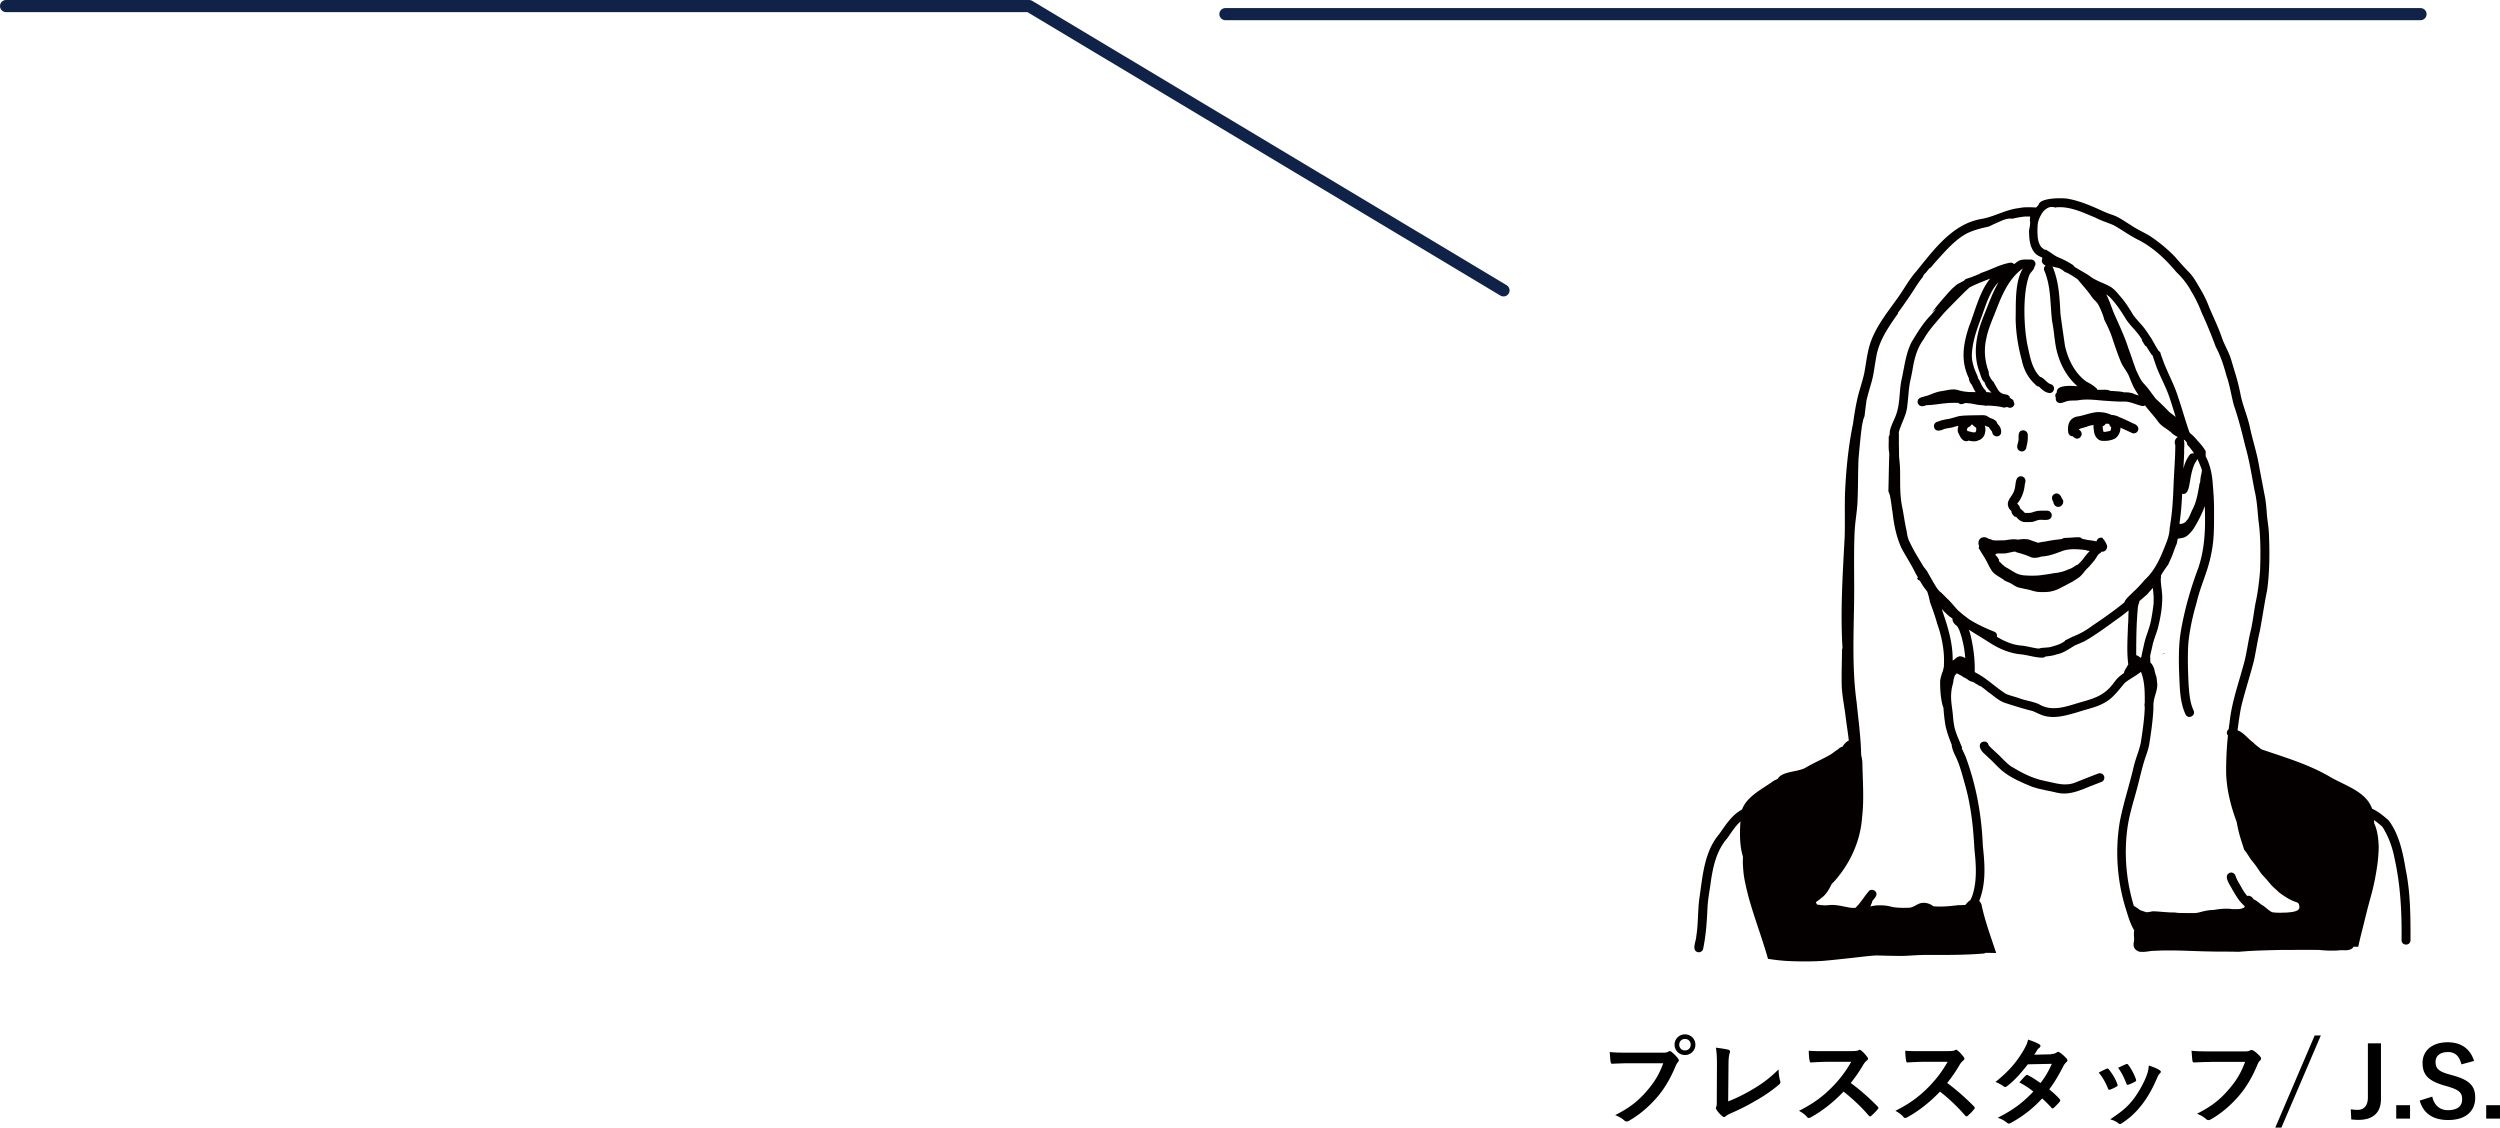 <svg viewBox="0 0 309.59 139.64" xmlns="http://www.w3.org/2000/svg"><path fill="none" d="M265.07 41.76c-.51-.76-1.2-1.37-1.72-2.12-.58-.93-1.16-1.86-1.91-2.66-.17-.21-.38-.37-.6-.51.37.71.62 1.49.91 2.23.63 1.46 1.34 2.89 1.82 4.41.35.95.65 1.89 1 2.81.28.55.48 1.14.92 1.59.55.58.99 1.26 1.49 1.88.55.54 1.13 1.05 1.65 1.63.27.2.55.4.81.63-.27-.88-.53-1.76-.84-2.63-.36-1-.84-1.95-1.27-2.92-.3-.67-.52-1.37-.75-2.07a.427.427 0 0 1-.14-.13c-.23-.34-.45-.68-.66-1.03h-.09a15.997 15.997 0 0 1-.41-.66c0-.01-.01-.02-.02-.03 0-.03.03-.05.04-.07-.07-.11-.14-.23-.22-.34ZM264.94 74.46c0 .08 0 .15-.04.23-.07.13-.1.28-.13.43-.2 2-.23 4.03-.22 6.04.06.01.12.03.17.06.14.07.26.16.38.26a.5.5 0 0 0 .08-.07c.1-.58.25-1.16.37-1.74.24-1.02.65-1.85.84-2.85.14-.75.26-1.51.33-2.27.04-.58-.03-1.15-.09-1.72-.23.27-.47.54-.7.8-.33.28-.65.56-.97.84ZM259.5 69.35h.01-.01zM264.22 47.94c-.23-.49-.43-.99-.63-1.49-.28-.54-.67-1-.92-1.56-.43-1.03-.78-2.09-1.14-3.16-.25-.74-.59-1.43-.94-2.13-.08-.33-.2-.65-.32-.96 0-.01 0-.03-.02-.04-.08-.19-.15-.38-.25-.57-.08-.17-.17-.35-.29-.5-.02-.02-.04-.04-.05-.06-.1-.13-.21-.25-.34-.35v-.01c-.11-.14-.23-.28-.33-.41-.5-.74-1.12-1.39-1.68-2.08l-.06-.06c-.49-.32-.96-.66-1.51-.87-.15-.09-.23-.19-.35-.27-.13-.07-.25-.14-.32-.18-.29-.11-.62-.15-.93-.25l.02.02c.11.2.19.42.26.64.57 1.68.64 3.47.74 5.23.17 1.32.37 2.64.56 3.96.37 1.61 1.1 3.17 2.4 4.23.06.04.13.08.17.14.44.23.89.48 1.26.81.09.08.14.16.18.25h.63c.33 0 .67-.02.97.13l.02.02h.32c.45.06.92.03 1.35.17.43-.02.87.02 1.27.19.02 0 .02.02.04.03.17.06.35.11.53.16-.22-.34-.43-.68-.63-1.03ZM257.16 33.14h-.01.01zM257.17 33.15zM270.71 64.57c.04-.09.1-.16.18-.22.25-.36.4-.84.6-1.24.4-.73.59-1.54.73-2.35.05-.29.11-.58.15-.87.08-.1.09-.23.09-.36v-.07.04c.02-.19.06-.38.08-.57 0-.01 0-.03.01-.04.03-.12.06-.24.08-.35.01-.08.02-.17.01-.25.02 0 .03 0 .05-.01-.17-.49-.36-.97-.59-1.44-.06.2-.22.39-.32.57-.36.77-.49 1.61-.63 2.44-.08.47-.21 1.33-.77 1.33-.05 0-.1-.02-.16-.03a31.93 31.93 0 0 1-.33 3.65v.11c.35 0 .6-.13.8-.33ZM243.76 52.89c-.11.09-.2.2-.2.35l.09.15h.01c.25.02.48.16.74.15h.19c.16-.14.14-.36.12-.56-.16-.12-.34-.25-.47-.41h-.12c-.07.15-.2.27-.36.31ZM239.92 37.71zM239.9 37.73zM270.49 55.99c-.02.69-.06 1.38-.1 2.07.15-.59.37-1.17.74-1.67.13-.2.37-.28.59-.23-.21-.3-.42-.59-.65-.87a.572.572 0 0 1-.25-.49l-.25-.28c-.03-.01-.05-.03-.08-.04l-.06-.03c.16.44.02 1.14.06 1.54Z"/><path fill="none" d="M253.9 25.61c-.18.04-.36.14-.51.25a.21.21 0 0 0-.06.04c-.14.12-.27.26-.38.41v.01c-.1.14-.18.29-.26.45-.06.13-.12.26-.17.39-.06.18-.11.36-.13.54v.02c-.04.44-.06.89-.02 1.33v.12c.01.16.04.32.06.47.01.07.02.15.05.22.03.09.06.18.1.27.08.19.19.38.34.52 0 0 .02 0 .03.01.04.04.09.08.14.12.08.07.19.11.29.11h.02c.08.04.17.09.25.14.39.25.76.54 1.17.75.69.28 1.35.61 1.97 1.03.03.05.06.09.09.13.07.07.15.12.23.17s.02.01.03.02c.47.31.98.56 1.45.86.14.1.27.2.41.29.15.1.3.2.46.28.17.09.35.18.53.26.09.04.17.08.26.11.35.16.7.31 1.04.49.52.28.89.75 1.27 1.2.63.7 1.13 1.5 1.61 2.3.36.54.83.99 1.24 1.48.34.42.64.87.93 1.33h.03c.07.13.14.25.21.38.03.05.06.1.09.16.14.23.27.47.4.7.06.11.13.22.2.33a.7.7 0 0 0 .08.1c.05.06.1.11.17.14.01.02.02.05.03.07.07.27.15.51.24.7.54 1.65 1.44 3.15 1.96 4.8.49 1.45.9 2.93 1.41 4.38l.12.15s.02.01.03.02c.4.31.73.72 1.06 1.1.3.32.56.68.8 1.06v.64c.58 1.1.82 2.34.89 3.57.1 1.13.16 2.25.15 3.38 0 1.72.02 3.45-.35 5.13-.37 2.06-1.33 3.96-1.8 6-.49 1.69-.87 3.41-1.04 5.17-.1 1.7-.05 3.39.04 5.09.09 1.05.15 2.14.6 3.11.36.62-.58 1.19-.96.56-.78-1.65-.73-3.53-.82-5.31-.05-1.8-.05-3.61.28-5.39a42.88 42.88 0 0 1 2.07-7.39c.74-2.12.9-4.37.86-6.6 0-.39-.01-.77-.02-1.16-.37 1.02-.88 1.99-1.45 2.9-.33.4-.67.86-1.19 1.02-.23.06-.47.09-.71.13-.04.22-.09.44-.14.66l-.03.06c-.05.09-.08.19-.12.28l-.15.39v.01c-.09.23-.17.47-.26.7v.01c-.09.21-.18.42-.28.63-.07.16-.15.32-.22.48-.16.23-.32.46-.48.68-.07.1-.14.21-.21.32-.04.07-.08.14-.12.2 0 .01-.02.02-.02.04-.07.12-.08.26-.03.37-.02.02-.03.04-.05.06v.02c-.01.71.14 1.42.18 2.13.04 1.4-.22 2.81-.57 4.16-.22.7-.46 1.3-.63 2-.09.43-.2.86-.29 1.29 0 .28.02.56.03.85.21.19.34.44.44.71 0 .01.01.02.02.03.02.1.04.21.07.31.04.18.09.36.14.53.02.07.05.14.08.21.03.23.05.47.08.7.09.68-.18 1.32-.35 1.96-.05.17-.07.39-.1.6 0 .07 0 .15-.01.22v.48c-.08 1.49-.29 2.98-.53 4.45-.09.49-.26 1.01-.43 1.46-.38 1.1-.63 2.25-.92 3.37-.46 1.83-1.08 3.62-1.34 5.49-.45 3.23-.14 6.52.8 9.63.28.12.52.33.78.51.26.09.53.19.8.26.28 0 .54-.09.82-.12.88.03 1.77.17 2.66.15h.04c.22.04.45.06.68.06h-.02c.62 0 1.24 0 1.86.01.13-.02.26-.03.38-.06.6-.16 1.2-.32 1.83-.32.78-.13 1.56-.22 2.35-.11.53 0 1.12.08 1.56-.27l-.03-.09c-.23-.23-.46-.47-.66-.72-.33-.43-.59-.91-.87-1.37-.27-.55-1.19-1.71-.27-2.06.29-.08.6.1.68.39.15.5.44.94.71 1.39.21.4.45.76.73 1.1.31-.09.64.12.78.41.38.15.69.47 1.01.68.47.26.82.69 1.3.93h.06c.03 0 .05 0 .08.01.09.01.17.03.26.03.22.02.45.02.68.02h.07c.19 0 .39 0 .58-.02.19 0 .38-.02.57-.05.03 0 .06 0 .09-.01.21-.03.41-.08.61-.15.09-.04.18-.08.25-.15.07-.08.13-.19.13-.3 0-.06 0-.11-.02-.17 0-.12-.05-.25-.14-.34-.1-.1-.26-.13-.39-.18-.13-.05-.25-.1-.37-.15h.01c-.02 0-.04-.02-.06-.02.01 0 .03.01.04.02-.2-.09-.4-.19-.59-.31l-.42-.27c-.01 0-.02-.02-.04-.03-.02-.01-.03-.02-.05-.03 0 0-.01 0-.02-.01-.2-.13-.39-.27-.57-.42 0 0 .01 0 .02.01 0 0 .01 0 .02.01l-.02-.02.01.01-.01-.01c-.1-.08-.18-.17-.27-.25-.19-.17-.39-.34-.56-.52-.01-.02-.03-.03-.04-.05-.15-.16-.29-.33-.43-.5-.18-.22-.37-.43-.57-.64l.01.01.01.01c-.14-.15-.26-.3-.39-.46v-.01a.18.18 0 0 1-.05-.07c-.17-.25-.33-.5-.51-.74-.19-.26-.4-.51-.6-.77-.28-.4-.52-.82-.83-1.2l-.02-.02-.39-1.23c-.24-.72-.41-1.47-.54-2.22-.71-1.89-1.21-3.86-1.3-5.89-.02-1.6.05-3.21.22-4.81-.23-.28-.13-.61.09-.78.03-.27.07-.54.11-.81.25-2.38 1.04-4.65 1.67-6.94.45-1.47.6-3.09.98-4.56.22-1.07.36-2.15.55-3.23.31-1.38.49-2.77.58-4.17.07-2.07.08-4.15-.21-6.2-.11-1.25-.2-2.5-.49-3.73-.35-1.86-.64-3.71-1.16-5.51-.4-1.67-.82-3.33-1.38-4.95-.33-1.2-.49-2.43-.9-3.6-.35-1.25-.73-2.49-1.34-3.63a68.23 68.23 0 0 0-1.71-4.15c-.36-.95-.78-1.87-1.33-2.73-.48-.91-1.12-1.7-1.86-2.41-1.33-1.6-2.87-3.06-4.75-4-1.05-.52-2-1.23-3.02-1.8-.75-.32-1.53-.55-2.25-.93-1.56-.64-3.17-1.44-4.9-1.27-.07-.03-.14-.06-.21-.07-.06-.01-.12-.02-.17-.02-.1 0-.2 0-.3.02Zm14.18 55.35c-.12.01-.24.04-.35.08.1-.08.22-.12.34-.12h.02v.03Zm.99-12.16Zm14.22 42.42Zm0 0Zm-3.39-3.21s-.02-.02-.02-.04c0 .01.02.02.02.04Z"/><path fill="none" d="M248.59 70.31c.02.01.03.02.05.03 0 0 .01 0 .02.01.18.11.37.21.55.33.09.06.17.11.27.16.09.06.19.11.29.15.01 0 .02 0 .04.01.09.04.17.08.27.11s.2.05.31.07c.2.03.4.05.6.06.19.01.39.02.58.02h.18c.13 0 .27 0 .4-.01.2-.01.4-.03.59-.05l.66-.09c.21-.03.43-.07.64-.1.2-.03.4-.07.6-.09.11-.01.21-.02.31-.05.1-.02.2-.05.31-.07.07-.02.13-.03.2-.05.03 0 .06-.02.09-.03.09-.03.19-.07.28-.1.1-.04.19-.08.29-.12.1-.04.19-.07.29-.11.19-.08.37-.18.53-.3.05-.03.09-.07.14-.1.04-.01.08-.02.11-.04.05-.02.1-.05.16-.07.23-.22.44-.44.64-.69.26-.36.54-.69.83-1.01-.14.02-.3 0-.49-.09-.94-.11-1.93-.21-2.85.09-.87.32-1.74.67-2.67.71-.26.09-.54.16-.82.16-.15 0-.3-.02-.45-.07-.58-.27-1.2-.45-1.81-.62a.46.46 0 0 1-.17-.09c-.4.06-.79.16-1.18.23h-.04c-.11 0-.22 0-.34.01H247.71h.01-.25c-.07 0-.14 0-.21.03-.02 0-.05.02-.07.04-.03 0-.06-.02-.1-.02.02.02.04.04.07.06v.01c-.02.04-.01.08 0 .11.02.04.05.07.09.09.03.03.06.06.09.1v.01c.04.05.07.09.1.14.04.05.07.1.1.16.01.02.02.05.04.07 0 .05-.02.1-.03.15.09.08.18.18.27.25.04.04.08.09.12.13.1.1.2.18.32.25s.24.14.35.21Zm-.11-.36s.02.03.04.05l.01.01c-.02-.01-.03-.02-.05-.03-.01 0-.03-.02-.04-.03.01 0 .02 0 .03-.01ZM257.12 33.12h.02-.01ZM261.16 52.48c-.13-.02-.27-.02-.4-.02-.07.15-.2.28-.37.32.02.23.04.47.11.68.27.04.53-.06.79-.1.18-.09.16-.31.18-.48a.596.596 0 0 1-.24-.39c-.02 0-.04-.01-.05-.02Z"/><path fill="none" d="M231.12 49.52c-.02.13-.03.26-.05.4-.07.51-.13 1.03-.19 1.55-.05.12-.09.24-.14.36-.07.31-.13.63-.2.94-.17 1.34-.29 2.68-.41 4.02-.07 1.8-.04 3.6-.13 5.41-.06 1.13-.27 2.26-.34 3.39-.13 2.84-.04 5.68-.07 8.53-.05 4.27-.28 8.56.31 12.8.22 2.17.52 4.35.56 6.53.09.31.14.64.15.94.04 2.26.23 4.54-.04 6.8-.21 2.94-1.52 5.75-3.47 7.93-.09.1-.19.19-.29.29-.31.64-.66 1.28-1.25 1.71-.21.19-.48.36-.71.55.04.09.08.18.13.28.48.08.96.14 1.45.08.93-.11 1.81.17 2.71.32.2.02.4.02.6.02.63-.59 1.06-1.37 1.62-2.01.3-.46 1.09-.16.99.4-.09.32-.34.53-.52.78 0 .06-.01.11-.03.17-.06.16-.14.32-.21.48.2-.03.4-.07.59-.11.74-.08 1.45-.02 2.15.18.66.11 1.33.12 2 .09.61.01 1.04-.49 1.61-.59.52-.07 1.05.08 1.46.41 1.04.1 2.07 0 3.09-.14.24.02.56-.02.86-.02.2-.22.39-.45.64-.61.09-.2.19-.4.26-.61.58-1.86.43-3.84.23-5.75-.14-2.73-.44-5.48-1.21-8.11-.32-1.15-.61-2.32-1.15-3.4-.16-.32-.42-.89-.45-1.37-.3-.75-.58-1.52-.76-2.31-.13-.74-.2-1.49-.26-2.25-.06-.18-.12-.37-.17-.56-.21-.91-.26-1.85-.24-2.78.07-.41.17-.83.34-1.22.06-.29.15-.58.13-.8.09-1.74-.27-3.45-.84-5.09-.25-.89-.56-1.76-.88-2.62l-.12-.54c-.06-.26-.14-.51-.22-.77l-.45-.6c-.17-.25-.32-.51-.48-.77-.07-.03-.14-.07-.22-.1-.04-.07-.07-.14-.11-.21.04-.02.06-.05.1-.08-.18-.31-.35-.62-.5-.93-.49-.96-1.09-1.85-1.58-2.8-.63-1.43-.92-2.94-1.08-4.48-.01-.05-.03-.09-.04-.14-.02-.19-.05-.39-.07-.58-.03-.25-.07-.5-.11-.74-.03-.19-.06-.4-.12-.59a2.05 2.05 0 0 0-.16-.41c.04-1.56.06-3.12.11-4.68v-.03c-.13-.65-.05-1.31-.07-1.97 0-.14.06-.25.13-.34-.12-.71.64-1.96.78-2.47.49-1.31.39-2.74.63-4.1.38-1.65.51-3.39 1.3-4.91.71-1.16 1.42-2.35 2.38-3.33.22-.27.46-.53.69-.79-.06.05-.12.09-.18.14-.08.07-.17.13-.25.2-.04.03-.08.06-.11.09l.63-.81a.27.27 0 0 1 .07-.08s-.02.02-.02.03c0 0 0 .01-.01.02.01-.02.02-.03.04-.05s.03-.03.04-.05c0 0-.02.02-.02.03.36-.44.73-.87 1.11-1.29.07-.08.13-.16.2-.24h.01c.14-.15.27-.3.41-.44.21-.19.42-.38.64-.56.28-.16.57-.3.85-.45.08-.07.15-.15.23-.22.18-.05.35-.11.52-.17s.01 0 .02 0l.63-.24c.1-.04.19-.08.29-.12.05-.02.09-.03.13-.05.1-.04.19-.07.26-.15.02 0 .04-.01.05-.02 1.19-.39 2.31-1.04 3.55-1.26.24-.05.42.04.54.18.18-.14.35-.29.55-.41.36-.19.77-.18 1.17-.17h.38c.3 0 .55.25.55.55-.01.17-.06.27-.14.35-.03.34-.44.65-.6.97-.88 2.18-.71 6.54-.23 8.86.3 1.34.53 2.82 1.54 3.8.53.13.8.76 1.33.91.64.2.44 1.09-.14 1.09-.05 0-.1 0-.16-.02-.49-.1-.83-.45-1.18-.78-.12 0-.24-.05-.35-.16-.04-.03-.07-.07-.1-.1s-.06-.05-.09-.09c-.82-.76-1.33-1.75-1.56-2.84-.47-1.72-.76-3.48-.78-5.26.05-1.82-.14-4.48.88-6.14h-.04c-1.64 1.19-2.49 3.13-3.2 4.97-.45 1.21-1.02 2.38-1.27 3.66-.32 1.4-.18 2.83.3 4.16v.05c0 .15.03.3.09.44.07.16.15.3.25.44.07.1.14.21.25.28.08.16.16.31.25.46.18.31.33.66.63.88.09.07.19.11.29.14 0 0 0 .01-.01.02h.08l.1.03c.08.02.15.04.23.05.05 0 .1.01.15.02.06.04.11.09.17.13l.06.03c.03.06.05.14.06.22.13.08.26.16.38.25.01.01.03.02.04.03.02.03.03.07.04.1.05.13.08.27.12.4a.566.566 0 0 1-.76.42c-.06-.03-.13-.05-.19-.07-.09.05-.2.08-.31.08s-.23-.02-.34-.07c-.59-.12-1.19-.15-1.79-.18-.04.02-.09.04-.14.04-.03 0-.05-.01-.08-.02-.06-.01-.13-.03-.19-.04-.26-.02-.52-.03-.77-.07-.12-.03-.23-.04-.34-.07-.14-.02-.28-.05-.42-.08-.22-.03-.44-.05-.67-.07h-.07c-.1.03-.2.06-.29.1-.25.1-.46.02-.59-.12-.53 0-1.06-.01-1.59.05-.78.07-1.56.23-2.34.23-.02 0-.03 0-.05.01-.12.07-.27.1-.41.11-.02 0-.04.02-.07.02-.3 0-.58-.22-.58-.55 0-.46.43-.55.8-.65.03 0 .05-.02.08-.03.06-.02.12-.04.19-.05l.21-.06c.54-.21 1.08-.45 1.66-.53.65-.09 1.31-.32 1.97-.16.43.13.87.23 1.32.25.14.03.32.02.5.02.16 0 .31 0 .46.02a7.47 7.47 0 0 1-.49-.93c-.19-.2-.35-.52-.35-.8-1.05-2.15-.72-4.26.04-6.48.6-1.44 1.29-4.33 2.6-5.86-.77.29-1.53.59-2.25.94-.11.05-.22.12-.34.18-.15.14-.29.28-.44.42 0 0-.02.01-.03.02-.03.03-.05.05-.08.07-.88.89-1.77 1.78-2.63 2.68-.86 1.05-1.83 2.02-2.48 3.22-.69.91-1.03 2.01-1.26 3.12-.12.72-.25 1.44-.42 2.14-.18.98-.2 1.98-.34 2.97-.1 1.18-.78 2.18-1.06 3.3 0 .03.02.06.02.09v1.47c.02.47.01.94.02 1.41.07.61.13 1.22.13 1.84.02 1.52-.04 3.06.29 4.56.18.94.3 1.9.52 2.83.07.5.15.99.41 1.43.48 1.05 1.11 2.01 1.69 2.99.14.18.28.36.42.53.08.16.17.31.26.47.03.05.06.11.09.16.03.06.06.11.09.16 0-.01-.01-.02-.02-.03.01.03.03.05.05.08.19.34.37.68.58 1 .1.16.21.31.32.46l.05.05c.09.11.19.22.3.29.24.23.48.47.71.71.52.46.93 1.02 1.41 1.52.46.42.94.8 1.45 1.16.97.59 2 1.08 3.05 1.49.29.13.36.39.31.63.92.53 1.88.98 2.97 1.08.75.06 1.47.29 2.22.38.5-.16 1.28-.08 1.66-.26.55-.14 1.09-.31 1.55-.66.01 0 .02-.01.03-.02 0-.02.01-.05.02-.07.18-.08.35-.18.53-.26s.02 0 .03-.01h-.01c.03-.02.06-.03.09-.05.11-.06.23-.12.34-.18v.02c.09-.03.19-.07.26-.11.75-.3 1.45-.73 2.1-1.21 1.37-.92 2.72-1.87 4-2.91.15-.48.81-.97 1.08-1.28.54-.47 1-1.01 1.47-1.54 1.14-1.05 1.81-2.45 2.37-3.87.33-.81.67-1.61.69-2.5.02-.15.05-.34.09-.51v-.07c.26-1.53.33-3.09.39-4.64.06-1.7.22-3.39.22-5.09-.15-.33-.03-.82.32-.97-.28-.14-.55-.29-.78-.53-.53-.51-1.25-.79-1.68-1.4-.47-.66-1.05-1.24-1.53-1.89-.03-.04-.05-.08-.08-.11-.08.05-.16.08-.27.08-.05 0-.1 0-.16-.02-.65-.15-1.27-.46-1.94-.53-.95.03-1.89-.06-2.83-.12-1.03-.08-2.06-.22-3.09-.04-.39.05-.79.01-1.18.07-.38.06-.72.3-1.1.27-.4-.08-.52-.36-.47-.65a.662.662 0 0 1-.07-.26c0-.19.08-.32.19-.4-.1-.98 1.79-.83 2.56-.77-1.29-1.1-2.11-2.64-2.54-4.26-.32-1.23-.34-2.51-.6-3.75-.26-2.08-.12-4.26-.94-6.24a.516.516 0 0 1 .14-.7c-.25-.08-.46-.29-.48-.57 0-.15.04-.27.09-.37-.09-.05-.18-.11-.27-.15-.57-.23-.91-.66-1.11-1.18a.539.539 0 0 1-.1-.3c-.16-.58-.19-1.23-.19-1.81.01-.06.02-.13.04-.19.03-.13.06-.26.07-.4.01-.13.02-.27.02-.4 0-.07 0-.14-.03-.2v-.01c0-.02 0-.04-.01-.06 0-.02.01-.03.02-.05 0-.13.01-.25.03-.38-.21 0-.42-.01-.63 0-.54.06-1.08.15-1.6.28-.21-.04-.43-.04-.65.02-.31.08-.62.2-.91.33-.37.16-.73.33-1.09.5-.07.04-.15.07-.22.11-1.18.26-2.37.53-3.38 1.24-1.27.89-2.27 2.08-3.31 3.22-.18.21-.36.42-.53.63-.07.02-.14.06-.19.12l-.12.15c-.01.02-.03.04-.04.05-.05.07-.11.14-.16.2-.01.01-.02.03-.03.04l-.11.11c-.11.12-.23.23-.28.39 0 .02 0 .03-.01.05-.04.06-.09.12-.14.18 0 0-.01.02-.02.03-.09.11-.18.22-.26.34-.01.02-.02.03-.03.05-.34.46-.63.96-.95 1.43-.55.84-1.12 1.66-1.72 2.46-1.18 1.66-2.39 3.38-2.72 5.45-.18 1.01-.28 2.03-.56 3.02-.22.77-.45 1.53-.64 2.31Zm18.21.11v.02-.02Zm.64 4.85c.02-.49-.11-1.13.57-1.17.31 0 .56.26.57.57.03.5-.03 1-.17 1.48 0 .31-.26.57-.57.57s-.57-.26-.57-.57c0-.3.14-.57.17-.87Zm-.52 6.3c.18-.44.13-.93.29-1.38.08-.29.4-.48.7-.4.43.14.49.54.34.92-.07.89-.36 1.76-.95 2.45.2.16.32.39.4.64.21.15.38.33.56.51h.28c.19 0 .38 0 .56-.05.22-.08.43-.15.65-.19.28-.05.56-.04.84-.04h.42c.31 0 .57.26.57.57-.03.6-.59.58-1.08.57-.16 0-.31-.01-.44 0-.32.03-.6.2-.9.25-.2.02-.41.02-.61.02H250.79c-.37 0-.66-.2-.92-.46a.976.976 0 0 0-.17-.18h-.05a.467.467 0 0 1-.32-.24.495.495 0 0 1-.2-.49c-.08-.12-.21-.19-.28-.34-.49-.91.38-1.39.63-2.17Zm-5-6.1c-.17 0-.34-.02-.49-.05-.06 0-.13-.02-.19-.04-.08.05-.17.08-.28.08a.66.66 0 0 1-.27-.06c-.4-.2-.58-.67-.76-1.05-.07-.27-.03-.54.06-.8-.17.04-.35.07-.52.13-.42.14-.87.15-1.29.28-.49.25-1.16.34-1.23-.37 0-.29.23-.54.51-.56.42-.18.88-.27 1.33-.33.38-.09.76-.2 1.13-.32.75-.13 1.52-.11 2.28-.14h.44c.27-.01.55-.03.8.06.18.09.33.22.51.29.26.09.53.21.72.41.08.1.1.21.16.31.08.11.2.19.26.31.23.39.36 1.06-.21 1.22-.05.01-.1.02-.14.02-.25 0-.49-.16-.55-.41-.02-.27-.3-.42-.39-.67-.07-.1-.21-.11-.32-.16-.09-.04-.16-.08-.23-.12.12.42.08.91-.09 1.28-.15.28-.42.54-.7.58-.14.1-.34.13-.54.13Zm1.35 14.91Zm3.61 2.94Zm2.7.76h.01-.01Zm1.41.06h-.01.01Zm0 0h.01-.01Zm.94-.19Zm0 0Zm0 0Zm1.81 5.88h-.02.02Zm.45-7.01Zm0 0Zm0 0Zm0 0Zm3.73-3.69s-.06-.01-.09-.02c-.04.04-.08.08-.13.11v.06c-.09.02-.17.07-.23.13-.02.02-.04.05-.06.07-.09.1-.16.21-.23.33 0 0 0-.02.01-.02-.07.12-.16.24-.24.36v.01l-.3.36c-.04.04-.08.09-.11.13-.02.02-.04.04-.05.06-.03.04-.07.08-.11.12 0 0-.02.02-.02.03 0 0-.02.02-.02.03-.14.14-.29.28-.43.43-.02.02-.03.04-.05.06-.05.05-.1.1-.14.16 0 0-.02.02-.02.03-.02.03-.05.06-.07.09l-.08.11c-.1.11-.2.23-.31.34-.06.06-.12.11-.19.17-.16.12-.32.23-.49.33-.11.07-.21.15-.33.21-.31.18-.63.34-.95.51a7.5 7.5 0 0 1-.49.25c-.13.07-.26.14-.4.2-.01 0-.02.01-.04.02 0 0 .02 0 .03-.01-.14.06-.28.11-.42.16-.17.05-.34.1-.51.13-.14.03-.28.04-.43.05h-.05.04c-.17 0-.34.01-.52.01h-.33c-.17-.01-.34-.03-.51-.06-.02 0-.05-.01-.07-.02h-.01c-.14-.03-.28-.07-.42-.11-.05-.01-.1-.02-.15-.04l-.36-.09c-.18-.03-.36-.06-.54-.11-.02 0-.05-.01-.07-.02-.08-.02-.15-.03-.23-.05-.09-.02-.18-.04-.26-.06-.09-.03-.17-.06-.26-.09s0 0-.01 0h.01c-.11-.05-.23-.11-.33-.18-.15-.09-.29-.19-.45-.27-.16-.08-.32-.15-.49-.22-.09-.04-.18-.08-.26-.12a.12.12 0 0 0-.05-.05c-.08-.08-.17-.14-.26-.19-.1-.06-.19-.12-.29-.18-.18-.11-.35-.22-.52-.34-.1-.08-.19-.16-.28-.25-.03-.03-.06-.07-.09-.11-.08-.11-.16-.23-.23-.35v-.01c0-.01-.01-.02-.02-.03l-.27-.51c-.05-.1-.09-.2-.15-.3-.05-.09-.1-.19-.16-.28v-.01c-.11-.19-.22-.38-.34-.56a1.74 1.74 0 0 1-.11-.18 4.6 4.6 0 0 1-.15-.23v-.02c-.03-.04-.05-.08-.08-.12v.01-.01c-.02-.03-.03-.06-.05-.09-.01-.02-.02-.05-.04-.07 0-.01-.02-.02-.04-.03-.02-.04-.04-.07-.06-.11.01-.03.03-.06.05-.09 0-.06 0-.12.02-.18-.17-.31-.11-.79.24-.97.31-.17.68-.1.94.1.04 0 .09.02.13.03.03 0 .07.01.1.02.09.03.17.07.25.11.41.07.84.03 1.26.02h.22c.56-.09 1.14-.19 1.68-.08.46-.08.94-.11 1.4 0 .35.15.72.26 1.08.39.3-.08.6-.14.9-.16.66-.13 1.33-.23 2.01-.3.3-.2.66-.15.99-.17.38-.03.76-.06 1.14-.06.18 0 .31.08.41.19.33.07.66.16.99.19.27.02.53.06.79.14.02-.08.05-.16.1-.23.16-.25.5-.31.74-.16.27.21.44.56.57.88.12.39-.2.79-.55.79Zm-3.08-16.75c.99-.18 1.88-.64 2.89-.5.41.02.79.15 1.17.31.34.04.67.11.96.27.64.25 1.21.54 1.83.83.36.12.69.44.52.85-.12.28-.46.43-.74.3-.48-.23-.96-.44-1.43-.66 0 .53-.26 1.09-.7 1.36-.38.2-.84.28-1.28.28h-.17c-.71.01-1.11-.66-1.14-1.3-.05-.22-.06-.45-.04-.67-.3.03-.58.09-.88.23-.32.1-.66.15-.96.32.03.02.06.03.09.07.54.38.19 1.07-.29 1.07-.13 0-.27-.05-.4-.17-.06-.04-.09-.08-.12-.12h-.02c-.2 0-.39-.1-.49-.3a.63.63 0 0 1-.07-.3c-.11-.93.25-1.75 1.28-1.86Zm-2.07 10.14c.41.37.08 1.06-.42 1.06-.05 0-.11 0-.16-.02-.3-.07-.45-.37-.48-.66-.2-.29-.2-.72.14-.91.44-.24.81.1.93.52Zm-22.18-2.71c0 .06 0 .11-.01.17v-.17h.02ZM239.92 37.7v.01-.01z"/><path fill="none" d="M245.4 39.24c-.55 1.44-1.08 2.92-1.19 4.48-.09 1.02.28 1.99.7 2.89.03.08.03.15.03.22.06.09.13.17.18.26.21.41.36.87.72 1.2.08.09.12.18.14.27.22.02.43.03.65.06-.38-.33-.71-.72-.84-1.21 0-.02-.02-.04-.02-.06-.36-.29-.46-.8-.61-1.22-.84-2.15-.46-4.55.37-6.64.64-1.51 1.15-3.09 1.98-4.51-1.04.95-1.69 3.15-2.1 4.27ZM239.9 37.73v-.01.01zM263.32 82.67c.05-.14.14-.26.22-.38-.22-1.61-.07-3.27-.04-4.89.05-.33.02-1.08.08-1.81-.52.42-1.04.83-1.59 1.2-1.26.92-2.52 1.84-3.87 2.62-.36.16-.73.33-1.1.47-.04.02-.09.05-.13.07-.72.42-1.4.94-2.24 1.09-.44.16-.9.22-1.37.26-.09.08-.22.14-.39.14-.87 0-1.7-.3-2.56-.4-1.5-.12-2.89-.73-4.13-1.56-.79-.51-1.61-.98-2.4-1.5.15.41.26.85.34 1.28.27 1.3.41 2.62.38 3.95l.12.09c1.37.69 2.44 1.81 3.74 2.62.54.24 1.16.36 1.68.56.8.29 1.65.38 2.43.73 1.46.89 3.11.38 4.62-.09 2-.59 3.42-.84 4.71-2.67.3-.47.73-.81 1.18-1.12.02-.23.16-.47.31-.67ZM241.81 81.79s.04-.02.07-.03c.16-.14.33-.27.51-.39.31-.2.62-.08.91.08h.07c-.1-1.18-.33-2.34-.75-3.45-.1-.19-.18-.41-.35-.55-.26-.16-.44-.43-.49-.73 0-.04.01-.08.02-.12-.09-.07-.19-.14-.29-.21-.37-.3-.71-.64-1.04-.98.09.26.18.52.26.78.62 1.81 1.12 3.67 1.09 5.59ZM259.5 69.35v.01-.01zM259.5 69.35v.01-.01z"/><path fill="#040000" d="M259.83 95.79c-.89.33-1.76.7-2.65 1.04-1.45.66-2.67.11-4.12-.16-1.45-.3-2.79-1.02-4.05-1.78-.57-.41-1.03-.95-1.53-1.43-.4-.39-.85-.75-1.22-1.17-.12-.71-1.17-.56-1.09.16.09.58.64.94 1.03 1.33.58.51 1.08 1.09 1.65 1.6 1.13.95 2.52 1.53 3.87 2.08 1 .33 2.05.46 3.07.72.27.06.54.09.81.09 1.12 0 2.21-.47 3.24-.9.47-.19.95-.37 1.42-.55.28-.11.41-.46.29-.73-.12-.29-.44-.4-.72-.29ZM283.9 111.54h-.01c-.01 0-.03-.01-.04-.02.02 0 .04.01.06.02Z"/><path fill="none" d="M283.29 111.23"/><path fill="#040000" d="M283.28 111.22z"/><path fill="none" d="m282.21 110.49-.01-.01"/><path fill="#040000" d="M272.47 59.5v-.04.04ZM236.44 33.21s.04-.05.06-.07c-.02.02-.03.04-.05.05 0 0 0 .01-.01.02Z"/><path fill="none" d="M239.91 37.72"/><path fill="#040000" d="M233.14 59h-.02v.17c0-.06 0-.11.01-.17ZM265.27 42.21s-.01-.02-.02-.03c0 .01.01.02.02.03Z"/><path fill="none" d="M239.9 37.73"/><path fill="#040000" d="M239.9 37.73s-.03.03-.04.05c0 0 0-.01.01-.02 0-.01.02-.02.02-.03Z"/><path fill="none" d="M239.92 37.7"/><path fill="#040000" d="M267.73 81.04c.12-.04.23-.07.35-.08v-.03h-.02c-.12 0-.25.04-.34.12Z"/><path fill="none" d="M249.32 49.63v.02M257.13 33.13"/><path fill="#040000" d="M249.1 63.28c-.03.17.04.35.2.49.07.12.17.21.32.24h.05c.06.05.12.11.17.18.25.25.55.46.92.46H251.05c.2 0 .41 0 .61-.02.31-.05.59-.22.9-.25.13-.02.28-.01.44 0 .5.02 1.05.03 1.08-.57 0-.31-.26-.57-.57-.57h-.42c-.28 0-.56 0-.84.04-.22.05-.43.12-.65.19-.18.05-.37.05-.56.05h-.28c-.18-.18-.35-.37-.56-.51-.08-.25-.2-.48-.4-.64.59-.69.88-1.56.95-2.45.15-.38.09-.78-.34-.92-.3-.09-.61.1-.7.4-.16.44-.11.94-.29 1.38-.25.77-1.12 1.26-.63 2.17.07.14.2.22.28.34ZM250.37 55.91c.31 0 .57-.26.57-.57.14-.48.2-.97.17-1.48a.57.57 0 0 0-.57-.57c-.68.04-.55.69-.57 1.17-.02.3-.17.57-.17.87 0 .31.26.57.57.57ZM254.26 62.09c.03.28.18.59.48.66.06.02.11.02.16.02.5 0 .83-.7.42-1.06-.12-.42-.49-.77-.93-.52-.34.19-.34.62-.14.91ZM245.7 53.96c.17-.37.22-.86.09-1.28.07.04.14.08.23.12.11.05.25.05.32.16.09.24.36.39.39.67.06.25.31.41.55.41.05 0 .1 0 .14-.02.56-.16.44-.83.21-1.22-.07-.12-.18-.2-.26-.31-.06-.1-.09-.21-.16-.31-.19-.2-.46-.32-.72-.41-.19-.07-.34-.2-.51-.29-.26-.08-.53-.07-.8-.06-.15 0-.3.01-.44 0-.76.03-1.53 0-2.28.14-.37.12-.75.22-1.13.32-.46.06-.91.15-1.33.33-.28.03-.51.27-.51.56.07.72.74.62 1.23.37.42-.13.87-.14 1.29-.28.17-.06.35-.09.52-.13-.09.26-.13.53-.06.8.19.38.36.85.76 1.05.1.04.19.06.27.06.1 0 .19-.03.28-.08.06.01.13.03.19.04.15.03.32.05.49.05.2 0 .4-.03.54-.13.28-.04.56-.3.7-.58Zm-1.45-1.39c.13.16.31.28.47.41.02.2.04.42-.12.56h-.19c-.26 0-.49-.13-.74-.15h-.01l-.09-.15c0-.15.09-.26.2-.35.16-.04.29-.16.36-.31h.12ZM256.19 53.73c.1.2.29.3.49.3h.02c.04.04.07.08.12.12.13.12.27.17.4.17.48 0 .83-.69.29-1.07-.03-.03-.06-.04-.09-.07.29-.17.64-.22.96-.32.3-.14.59-.19.88-.23-.03.22 0 .45.04.67.04.64.43 1.31 1.14 1.3h.17c.44 0 .9-.09 1.28-.28.44-.27.71-.83.7-1.36.48.22.96.44 1.43.66.28.13.62-.02.74-.3.17-.4-.16-.73-.52-.85-.62-.29-1.19-.58-1.83-.83-.29-.17-.63-.23-.96-.27-.38-.16-.76-.29-1.17-.31-1.01-.14-1.9.32-2.89.5-1.03.11-1.39.93-1.28 1.86 0 .11.02.21.07.3Zm5.09-.36c-.26.04-.52.14-.79.1-.07-.22-.09-.46-.11-.68.17-.05.3-.17.37-.32.14 0 .27 0 .4.02.02 0 .04.01.05.02.02.14.09.28.24.39-.02.17 0 .39-.18.48ZM254.91 72.98s-.02 0-.03.01c.01 0 .02-.01.04-.02Z"/><path fill="none" d="M256.74 72.02h-.01M253.53 73.34h-.01M252.13 73.28h-.01M254.48 73.15h-.01M256.74 72.02"/><path fill="#040000" d="m256.74 72.02.01-.01-.01.01z"/><path fill="none" d="M256.75 72.01"/><path fill="#040000" d="M245.22 68.2v-.01.01ZM248.49 69.99s.04.02.05.03c0 0-.01 0-.01-.01a.218.218 0 0 1-.04-.05c-.01 0-.02 0-.03.01.02 0 .03.02.04.03ZM259.51 69.35z"/><path fill="none" d="M259.5 69.36"/><path fill="#040000" d="M259.5 69.35z"/><path fill="none" d="M259.51 69.35"/><path fill="#040000" d="M246.51 70.44v.01Z"/><path fill="none" d="M245.81 69.59"/><path fill="#040000" d="M260.46 66.66a.547.547 0 0 0-.74.16c-.05.07-.08.15-.1.23-.26-.07-.53-.11-.79-.14-.34-.04-.66-.12-.99-.19a.551.551 0 0 0-.41-.19c-.38 0-.76.03-1.14.06-.34.02-.69-.03-.99.17-.67.07-1.34.16-2.01.3-.31.03-.61.09-.9.16-.36-.13-.72-.24-1.08-.39-.46-.11-.94-.08-1.4 0-.54-.11-1.12 0-1.68.08h-.22c-.41 0-.85.05-1.26-.02-.08-.04-.16-.08-.25-.11-.03-.01-.06-.02-.1-.02-.04-.01-.09-.03-.13-.03-.27-.21-.63-.28-.94-.1-.34.19-.4.66-.24.97-.01.06-.02.12-.02.18-.01.03-.04.06-.05.09.02.04.04.07.06.11.01 0 .03.02.04.03.02.02.03.05.04.07.02.03.03.06.05.09.02.04.05.08.08.12v.02c.05.08.1.15.15.23.04.06.08.12.11.18.12.18.23.37.34.56v.01c.05.09.11.19.16.28l.15.3a6.282 6.282 0 0 0 .29.54c.07.12.14.24.23.35.03.04.06.07.09.11.09.09.18.17.28.25.17.12.34.23.52.34.1.06.19.12.29.18.09.06.19.12.26.19l.05.05c.09.04.18.08.26.12.16.07.33.14.49.22.16.08.3.18.45.27l.33.18h-.01.01c.09.04.17.07.26.09l.26.06c.08.02.15.03.23.05.03 0 .05.01.07.02.18.04.36.07.54.11.12.02.24.05.36.09.05.01.1.02.15.04.14.04.28.08.42.11h.01c.02 0 .05.01.07.02.17.03.34.05.51.06s.06 0 .1 0h.23c.17 0 .34 0 .52-.01h-.04.05c.14-.01.28-.03.43-.05.17-.04.34-.08.51-.13.14-.05.29-.1.42-.16s.26-.13.4-.2c.16-.08.33-.17.49-.25.31-.17.63-.33.95-.51l.33-.21c.17-.1.33-.21.49-.33.07-.05.13-.11.19-.17.11-.11.2-.23.31-.34l.08-.11a.55.55 0 0 1 .07-.09s.02-.02.02-.03c.04-.05.09-.11.14-.16.02-.02.03-.04.05-.06.14-.14.29-.28.43-.43 0 0 .02-.02.02-.03 0 0 .02-.02.02-.03.04-.04.07-.08.11-.12.02-.02.04-.04.05-.06.04-.04.08-.09.11-.13.1-.12.21-.24.3-.36s0 0 0-.01c.09-.12.17-.23.24-.36 0 0 0 .02-.01.02.07-.12.14-.23.23-.33.02-.02.04-.05.06-.07.07-.06.15-.11.23-.13v-.06c.05-.03.09-.07.13-.11.03 0 .06.02.09.02.35 0 .66-.4.55-.79-.13-.32-.31-.67-.57-.88Zm-12.22 3.45c-.12-.07-.22-.15-.32-.25-.04-.04-.08-.08-.12-.13-.09-.08-.18-.17-.27-.25.01-.05.03-.1.03-.15-.01-.02-.02-.05-.04-.07-.03-.05-.07-.1-.1-.16-.03-.05-.07-.1-.1-.14-.03-.03-.06-.07-.09-.1s-.07-.06-.09-.09c-.02-.04-.02-.08 0-.11v-.01a.435.435 0 0 0-.07-.06c.03 0 .06.02.1.02.02-.02.05-.03.07-.04.07-.02.14-.03.21-.03h.25-.01H247.98c.11 0 .22 0 .34-.01h.04c.39-.07.79-.18 1.18-.23.05.03.1.07.17.09.62.17 1.24.35 1.81.62.15.05.3.07.45.07.28 0 .55-.07.82-.16.93-.04 1.8-.39 2.67-.71.92-.3 1.91-.2 2.85-.09.19.1.35.11.49.09-.29.32-.58.65-.83 1.01-.2.25-.42.47-.64.69-.05.02-.1.05-.16.07-.04.01-.08.03-.11.04-.04.04-.09.07-.14.1-.17.12-.34.22-.53.3-.09.04-.19.07-.29.11-.1.04-.19.08-.29.12-.09.04-.18.07-.28.1-.03 0-.06.02-.09.03-.06.02-.13.04-.2.05-.1.02-.2.05-.31.07-.1.02-.21.04-.31.05-.2.02-.4.05-.6.09-.21.04-.43.07-.64.1l-.66.09c-.2.03-.4.04-.59.05-.13 0-.27.01-.4.01h-.18c-.19 0-.39-.01-.58-.02-.2-.01-.4-.02-.6-.06-.1-.02-.21-.04-.31-.07-.09-.03-.18-.07-.27-.11-.01 0-.02 0-.04-.01-.1-.05-.2-.1-.29-.15-.09-.05-.18-.11-.27-.16-.18-.11-.36-.22-.55-.33 0 0-.01 0-.02-.01-.02 0-.03-.02-.05-.03-.12-.07-.24-.13-.35-.21Zm11.27-.75Zm0 0Z"/><path fill="none" d="M247.22 68.87"/><path fill="#040000" d="M247.3 68.96v-.01Z"/><path fill="none" d="M247.22 68.87"/><path fill="#040000" d="M256.27 79.04h.02-.02Z"/><path fill="none" d="M269.07 68.79"/><path fill="#040000" d="M228.16 92.48c-.19.03-.37.12-.53.31-.32.18-.61.43-.91.63-1.01.59-2.1 1.04-3.11 1.64-.89.55-2.96.43-3.46 1.39-.19.09-.38.17-.56.28-1.35.99-3.26 1.87-3.86 3.52-1.27.67-2.02 1.91-2.83 3.04-1.89 2.23-2.05 5.27-2.47 8.04-.19 1.54-.12 3.09-.37 4.62-.01.59-.65 1.79.24 1.97.3.04.58-.17.62-.47.36-1.73.46-3.49.54-5.25.06-.81.19-1.61.32-2.42.28-2.12.67-4.34 2.14-6 .49-.7.97-1.47 1.61-2.05-.09 1.42-.12 3 .31 4.34 0 .28-.02.57-.01.85.02.5.06 1 .12 1.5.16.99.4 1.97.66 2.94.49 1.73 1.09 3.43 1.65 5.15.24.74.47 1.48.68 2.23.26.04.51.07.76.11.56.07 1.13.13 1.7.16.7.03 1.4.05 2.1.05s1.44-.02 2.15-.06c1.13-.09 2.25-.22 3.37-.34 1.04-.11 2.07-.25 3.12-.33.08 0 .15 0 .23-.01 1.08.03 2.17.06 3.26.06.98-.03 1.96-.13 2.94-.12 2.37 0 4.75.02 7.1-.18.08-.01.15-.04.2-.08h.15c.19 0 .38 0 .58.01.16 0 .32 0 .48.01h.12c-.66-2.01-1.4-3.98-1.83-6.05-.07-.15-.15-.29-.27-.4.86-2.15.7-4.53.45-6.79-.14-3.7-.79-7.39-2.06-10.87-.15-.44-.38-.84-.56-1.27.02-.02.05-.03.06-.05-.05-.12-.1-.23-.15-.35-.03-.08-.07-.16-.1-.24-.08-.2-.16-.4-.25-.6v-.02c-.07-.15-.13-.29-.18-.44-.06-.17-.12-.33-.17-.5 0-.03-.02-.05-.03-.08-.06-.21-.1-.43-.14-.65-.07-.4-.1-.81-.14-1.22v-.05c-.09-.86-.27-1.72-.2-2.59.02-.22.04-.43.08-.65.02-.09.04-.19.07-.28.03-.15.07-.31.11-.46.02-.28.09-.54.18-.79.06-.07.11-.15.18-.21v-.03l.01.01c.03-.02.06-.03.09-.05.27.16.58.28.82.49.27.09.48.26.71.42.17.09.36.12.54.19.16.11.32.23.5.3.11.12.24.17.36.18.33.24.64.49.96.75.68.46 1.27 1.07 2.07 1.33 1.1.36 2.24.72 3.36.99.43.16.83.39 1.27.54 1.46.5 2.98 0 4.4-.4 1.1-.38 2.27-.57 3.28-1.16 1.07-.57 1.76-1.59 2.53-2.48.63-.48 1.35-.85 1.98-1.34.02.04.03.09.05.13.39 1.06.42 2.19.42 3.3v.38c-.01.07-.03.14-.03.22-.01.08 0 .15.02.22v.09c0 .03.01.05.01.08-.05 1.46-.27 2.91-.49 4.35-.21 1-.63 1.93-.87 2.93-.53 2.32-1.3 4.57-1.74 6.91-.57 3.47-.34 7.06.66 10.43l.15.48c0 .06.03.12.05.17.25.8.5 1.62.94 2.33-.1.43.02.93-.03 1.36-.16.49 0 1.02.5 1.2 0 .01 0 .03-.01.04h.09c.02 0 .04.02.06.03.51.08 1.02-.02 1.53-.09l1.44-.06h.83c1.71 0 3.42.11 5.12.13 1.12.03 2.25 0 3.37.04 1.7-.15 3.41-.19 5.12-.23 1.65 0 3.29-.03 4.94 0 .77.09 1.54.1 2.31.06.58-.1 1.29.13 1.76-.29.06-.05.09-.11.12-.17h.59c.14-.65.29-1.29.46-1.94.2-.79.39-1.59.59-2.38.22-.88.47-1.75.7-2.62.27-1.12.49-2.26.64-3.41.08-.66.13-1.31.14-1.97 0-.42-.04-.83-.09-1.25-.04-.3-.1-.6-.17-.89-.05-.19-.12-.38-.18-.56-.03-.08-.08-.16-.11-.23-.01-.15-.02-.3-.04-.44.37.26.72.54 1.05.84.76 1.2 1.25 2.55 1.51 3.95.74 3.31.9 6.69.86 10.09.02.73 1.09.72 1.11 0 0-2.93 0-5.89-.6-8.77-.35-2.11-.8-4.31-2.1-6.06-.63-.55-1.29-1.11-2.06-1.45-.74-2.16-3.4-2.87-5.26-3.98-2.65-1.54-5.54-2.38-8.43-3.37-.32-.24-.65-.48-.94-.76l-.07-.07c-.68-.49-1.18-1.24-1.96-1.53.12-.93.25-1.86.42-2.78.47-1.99 1.13-3.94 1.63-5.92.25-1.21.43-2.43.72-3.64.32-1.71.55-3.33.9-5.06.3-2.19.31-4.41.23-6.61-.01-.88-.17-1.75-.26-2.62-.06-.94-.14-1.88-.35-2.8-.24-1.3-.49-2.54-.72-3.85-.28-1.38-.71-2.73-1.01-4.11-.28-1.4-.88-2.71-1.17-4.1-.19-1-.44-1.99-.75-2.96l-.45-1.51c-.29-.95-.82-1.74-1.14-2.7-.43-1.25-1.01-2.43-1.53-3.65-.3-.8-.66-1.57-1.1-2.3-.44-.74-.84-1.51-1.44-2.13-.67-.67-1.28-1.4-1.92-2.1-.93-.92-1.95-1.76-3.05-2.46-.75-.43-1.55-.79-2.27-1.29-.7-.42-1.36-.92-2.13-1.2-.39-.14-.78-.27-1.17-.45-1.45-.66-2.94-1.33-4.52-1.6-.65-.1-3.45-.13-3.56.79-.11.09-.2.19-.29.3h-.13c-.67-.03-1.35-.06-2.01.08-1.62.18-3.03 1.06-4.62 1.34-3.56.59-5.86 3.74-8.01 6.39-.02.03-.04.05-.06.08-.87.96-1.48 2.12-2.23 3.18-1.21 1.71-2.57 3.36-3.34 5.33-.51 1.3-.63 2.69-.88 4.05-.25 1.2-.7 2.35-.94 3.56-.2.93-.34 1.86-.47 2.8 0 .03-.01.06-.02.08-.57 2.82-.84 5.61-.97 8.5-.05 1.79.01 3.59-.04 5.39-.24 4.53-.54 9.09-.28 13.63 0 .05.01.09.02.14-.04.07-.07.16-.07.26-.01 1.53-.08 3.06-.03 4.6.07 1.15.3 2.28.45 3.42.12 1.07.31 2.13.42 3.19-.34.14-.57.45-.79.76Zm13.35-16.08c.09.07.19.14.29.21 0 .04-.02.07-.02.12.05.3.24.56.49.73.17.14.25.36.35.55.42 1.11.65 2.27.75 3.45h-.07c-.29-.16-.6-.28-.91-.08-.18.12-.34.26-.51.39-.02 0-.04.02-.07.03.03-1.92-.47-3.78-1.09-5.59-.08-.26-.17-.52-.26-.78.33.34.67.68 1.04.98Zm20.33 8.05c-1.29 1.84-2.72 2.08-4.71 2.67-1.51.47-3.16.98-4.62.09-.77-.35-1.63-.44-2.43-.73-.52-.2-1.14-.32-1.68-.56-1.29-.81-2.37-1.93-3.74-2.62l-.12-.09c.04-1.32-.11-2.65-.38-3.95a8.34 8.34 0 0 0-.34-1.28c.79.51 1.6.99 2.4 1.5 1.24.82 2.63 1.44 4.13 1.56.86.1 1.69.4 2.56.4.17 0 .3-.05.39-.14.46-.05.92-.1 1.37-.26.84-.15 1.52-.67 2.24-1.09.04-.02.09-.05.13-.07.37-.14.74-.31 1.1-.47 1.35-.78 2.61-1.69 3.87-2.62.55-.37 1.07-.78 1.59-1.2-.05.72-.02 1.48-.08 1.81-.04 1.62-.18 3.28.04 4.89-.08.12-.17.24-.22.38-.15.2-.29.44-.31.67-.45.31-.88.65-1.18 1.12Zm2.49-35.64s-.02-.02-.04-.03c-.4-.17-.84-.21-1.27-.19-.43-.14-.9-.12-1.35-.17-.1 0-.21-.01-.32 0l-.02-.02c-.3-.15-.64-.14-.97-.13h-.63a.473.473 0 0 0-.18-.25c-.38-.33-.82-.58-1.26-.81-.04-.06-.1-.1-.17-.14-1.29-1.07-2.03-2.62-2.4-4.23-.19-1.32-.39-2.64-.56-3.96-.1-1.76-.16-3.55-.74-5.23-.07-.22-.14-.44-.26-.64l-.02-.02c.3.11.63.14.93.25.07.05.19.11.32.18.11.08.19.19.35.27.55.21 1.02.55 1.51.87l.06.06c.56.69 1.18 1.34 1.68 2.08.1.14.21.27.33.41v.01c.13.1.24.22.34.35.02.02.04.04.05.06.12.15.21.33.29.5.09.19.17.38.25.57 0 .01 0 .03.02.04.12.31.24.63.32.96.35.69.69 1.39.94 2.13.35 1.06.71 2.12 1.14 3.16.25.55.65 1.02.92 1.56.2.5.4 1 .63 1.49.19.35.41.69.63 1.03-.18-.05-.35-.1-.53-.16Zm-7.17-15.67Zm.01 0Zm8.08 9.03c.14.23.28.46.43.69h.09c.21.35.43.69.66 1.03.04.05.08.1.14.13.23.7.45 1.4.75 2.07.42.98.91 1.92 1.27 2.92.3.87.57 1.75.84 2.63-.26-.22-.54-.42-.81-.63-.52-.58-1.09-1.09-1.65-1.63-.5-.62-.93-1.3-1.49-1.88-.43-.45-.64-1.05-.92-1.59-.35-.92-.64-1.85-1-2.81-.48-1.52-1.19-2.95-1.82-4.41-.29-.74-.54-1.52-.91-2.23.22.14.43.3.6.51.75.8 1.34 1.73 1.91 2.66.52.75 1.22 1.36 1.72 2.12.07.11.14.23.22.34-.01.03-.03.04-.04.07Zm1.46 32.36c-.07.76-.19 1.52-.33 2.27-.19 1-.6 1.83-.84 2.85-.12.58-.27 1.16-.37 1.74a.5.5 0 0 0-.08.07c-.12-.09-.24-.19-.38-.26a.578.578 0 0 0-.17-.06c0-2.01.02-4.04.22-6.04.03-.15.07-.29.13-.43.03-.07.04-.15.04-.23.33-.28.65-.56.97-.84.23-.27.47-.54.7-.8.06.57.13 1.14.09 1.72Zm3.19-9.74c.18-1.21.28-2.43.33-3.65.05.01.11.03.16.03.56 0 .68-.87.77-1.33.14-.83.27-1.67.63-2.44.11-.19.26-.38.32-.57.23.47.42.95.59 1.44-.02 0-.03 0-.05.01.01.08 0 .16-.01.25-.02.12-.05.24-.08.35 0 .01 0 .03-.01.04-.03.19-.06.38-.08.57v.03c0 .13-.01.26-.09.36-.04.29-.1.58-.15.87-.15.81-.33 1.62-.73 2.35-.2.41-.35.88-.6 1.24-.08.06-.14.13-.18.22-.2.2-.45.32-.8.33v-.11Zm.58-10.32c.03.01.05.03.08.04l.25.28c0 .18.08.37.25.49.23.28.45.57.65.87-.22-.05-.47.03-.59.23-.37.5-.59 1.07-.74 1.67.04-.69.08-1.38.1-2.07-.04-.4.1-1.1-.06-1.54l.06.03Zm-15.9-28.79c1.73-.17 3.34.63 4.9 1.27.72.38 1.5.61 2.25.93 1.03.57 1.97 1.28 3.02 1.8 1.87.94 3.42 2.4 4.75 4 .75.71 1.38 1.5 1.86 2.41.54.86.96 1.79 1.33 2.73.63 1.36 1.19 2.75 1.71 4.15.61 1.14 1 2.38 1.34 3.63.41 1.17.57 2.41.9 3.6.56 1.63.98 3.28 1.38 4.95.52 1.8.81 3.65 1.16 5.51.3 1.23.38 2.48.49 3.73.29 2.05.28 4.13.21 6.2-.1 1.4-.28 2.8-.58 4.17-.19 1.08-.32 2.16-.55 3.23-.38 1.47-.53 3.09-.98 4.56-.63 2.3-1.43 4.56-1.67 6.94-.04.27-.08.54-.11.81-.22.18-.33.51-.09.78-.17 1.6-.24 3.21-.22 4.81.09 2.03.59 4 1.3 5.89.13.75.3 1.49.54 2.22l.39 1.23.02.02c.31.37.55.8.83 1.2.2.26.41.5.6.77.18.24.34.5.51.74.02.02.04.04.05.07v.01c.12.16.25.31.39.46l-.01-.01-.01-.01c.2.21.39.42.57.64.14.17.28.33.43.5.01.02.03.03.04.05.18.18.37.35.56.52.09.08.18.17.27.25l.02.02s-.01 0-.02-.01c0 0-.01 0-.02-.01.18.15.38.28.57.42 0 0 .01 0 .02.01.02.01.03.02.05.03.01 0 .02.02.04.03l.42.27c.19.11.39.22.59.31.12.05.25.1.37.15.13.05.28.08.39.18.09.09.14.22.14.34a.482.482 0 0 1-.11.47c-.07.07-.16.11-.25.15-.2.08-.4.12-.61.15-.03 0-.06 0-.09.01-.19.02-.38.04-.57.05-.19 0-.39.01-.58.02h-.07c-.22 0-.45 0-.68-.02-.09 0-.18-.02-.26-.03-.03 0-.05 0-.08-.01h-.06c-.48-.24-.83-.67-1.3-.93-.32-.22-.63-.54-1.01-.68-.14-.29-.47-.5-.78-.41-.28-.34-.52-.7-.73-1.1-.26-.45-.55-.89-.71-1.39a.566.566 0 0 0-.68-.39c-.92.36 0 1.51.27 2.06.28.46.54.94.87 1.37.2.26.43.49.66.72l.03.09c-.43.35-1.03.27-1.56.27-.79-.11-1.57-.02-2.35.11-.63 0-1.23.16-1.83.32-.13.02-.26.04-.38.06-.62 0-1.24 0-1.86-.01h.02c-.23 0-.46-.02-.68-.06h-.04c-.89.01-1.78-.12-2.66-.15-.27.03-.54.11-.82.12-.27-.07-.54-.17-.8-.26-.25-.18-.49-.39-.78-.51-.94-3.11-1.24-6.4-.8-9.63.25-1.87.88-3.66 1.34-5.49.29-1.13.54-2.27.92-3.37.16-.46.34-.97.43-1.46.24-1.47.45-2.96.53-4.45v-.48c0-.07 0-.14.01-.22.03-.21.05-.43.1-.6.16-.64.44-1.28.35-1.96-.03-.23-.05-.47-.08-.7-.03-.07-.05-.14-.08-.21-.06-.18-.1-.35-.14-.53-.02-.1-.05-.2-.07-.31 0-.01-.01-.02-.02-.03-.1-.27-.23-.52-.44-.71-.02-.28-.03-.56-.03-.85.09-.43.2-.86.29-1.29.16-.7.41-1.3.63-2 .35-1.35.61-2.76.57-4.16-.03-.71-.19-1.41-.18-2.13v-.02c.02-.02.03-.04.05-.06a.404.404 0 0 1 .03-.37c0-.01.02-.03.02-.04.04-.07.08-.14.12-.2.07-.11.14-.21.21-.32.16-.23.32-.46.48-.68.08-.16.15-.32.22-.48.09-.21.19-.42.28-.63v-.01c.09-.23.18-.47.26-.7v-.01l.15-.39c.03-.09.07-.19.12-.28.01-.02.02-.05.03-.06.05-.22.09-.44.14-.66.24-.04.47-.07.71-.13.51-.16.86-.62 1.19-1.02.57-.91 1.08-1.88 1.45-2.9 0 .39.02.77.02 1.16.04 2.23-.12 4.48-.86 6.6-.9 2.39-1.61 4.88-2.07 7.39-.34 1.78-.33 3.59-.28 5.39.09 1.78.04 3.67.82 5.31.37.63 1.31.06.96-.56-.45-.97-.51-2.06-.6-3.11-.08-1.69-.14-3.39-.04-5.09.16-1.76.55-3.48 1.04-5.17.47-2.04 1.43-3.93 1.8-6 .37-1.68.35-3.42.35-5.13.01-1.13-.05-2.26-.15-3.38-.07-1.23-.31-2.47-.89-3.57 0-.21.01-.43 0-.64-.23-.38-.49-.73-.8-1.06-.34-.38-.66-.79-1.06-1.1 0 0-.02-.01-.03-.02l-.12-.15c-.51-1.44-.91-2.93-1.41-4.38-.51-1.66-1.41-3.16-1.96-4.8-.09-.19-.16-.44-.24-.7-.01-.02-.02-.05-.03-.07a.457.457 0 0 1-.17-.14c-.03-.03-.05-.06-.08-.1-.07-.11-.13-.22-.2-.33-.13-.23-.26-.47-.4-.7-.03-.05-.06-.11-.09-.16-.07-.13-.15-.25-.21-.38h-.03c-.29-.46-.58-.91-.93-1.33-.41-.5-.88-.95-1.24-1.48-.48-.8-.98-1.6-1.61-2.3-.38-.45-.75-.91-1.27-1.2-.34-.18-.69-.33-1.04-.49a2.03 2.03 0 0 1-.26-.11c-.18-.08-.35-.17-.53-.26-.16-.08-.32-.18-.46-.28-.14-.09-.27-.2-.41-.29-.47-.3-.98-.56-1.45-.86 0 0-.02-.01-.03-.02h-.02.01c-.08-.05-.17-.1-.23-.17a.508.508 0 0 1-.09-.13c-.62-.42-1.28-.75-1.97-1.03-.41-.21-.78-.51-1.17-.75-.08-.05-.17-.1-.25-.14h-.02c-.1 0-.21-.03-.29-.11-.05-.04-.09-.08-.14-.12 0 0-.02-.01-.03-.01-.15-.14-.26-.32-.34-.52-.04-.09-.07-.18-.1-.27-.02-.07-.03-.15-.05-.22-.03-.16-.05-.31-.06-.47v-.12c-.04-.44-.02-.89.02-1.33v-.02c.02-.18.07-.37.13-.54.05-.14.1-.27.17-.39.08-.16.16-.31.26-.45v-.01c.11-.15.23-.29.38-.41a.21.21 0 0 0 .06-.04c.15-.11.33-.21.51-.25.1-.02.2-.02.3-.02.06 0 .11 0 .17.02.07.02.15.04.21.07Zm-19.55 13.06c.6-.81 1.17-1.63 1.72-2.46.32-.47.61-.97.95-1.43 0-.02.02-.04.03-.05.08-.12.17-.23.26-.34 0 0 .01-.02.02-.03.05-.06.09-.12.14-.18 0-.02 0-.04.01-.05.04-.16.16-.27.28-.39l.11-.11c.01-.01.02-.02.03-.04.05-.07.11-.14.16-.2.01-.02.03-.04.04-.05.04-.05.08-.11.12-.15.05-.06.12-.1.19-.12.18-.21.35-.43.53-.63 1.04-1.14 2.04-2.34 3.31-3.22 1.01-.7 2.2-.98 3.38-1.24.07-.04.15-.07.22-.11.36-.18.73-.34 1.09-.5.29-.13.6-.26.91-.33.22-.05.44-.06.65-.02.53-.13 1.06-.22 1.6-.28h.63c-.02.12-.03.25-.03.38 0 .02-.01.03-.02.05 0 .02 0 .04.01.06v.01c.02.06.03.13.03.2 0 .13 0 .27-.02.4-.01.13-.05.27-.07.4-.01.06-.02.13-.04.19 0 .58.02 1.23.19 1.81 0 .11.05.21.1.3.2.51.53.95 1.11 1.18.09.04.18.1.27.15-.05.1-.09.21-.09.37.02.28.23.48.48.57-.2.15-.3.42-.14.7.82 1.98.68 4.16.94 6.24.26 1.24.28 2.52.6 3.75.43 1.63 1.25 3.16 2.54 4.26-.77-.06-2.66-.21-2.56.77-.11.09-.19.21-.19.4 0 .11.03.19.07.26-.05.29.06.57.47.65.38.02.73-.22 1.1-.27.39-.06.79-.02 1.18-.07 1.03-.18 2.06-.05 3.09.04.94.06 1.88.15 2.83.12.67.07 1.29.37 1.94.53.06.01.11.02.16.02.1 0 .19-.04.27-.08.03.04.05.08.08.11.49.65 1.06 1.23 1.53 1.89.43.62 1.14.9 1.68 1.4.23.23.5.39.78.53-.35.15-.48.64-.32.97 0 1.7-.16 3.39-.22 5.09-.06 1.55-.14 3.1-.39 4.64v.07c-.04.18-.06.36-.09.51-.02.89-.36 1.69-.69 2.5-.56 1.42-1.23 2.82-2.37 3.87-.47.53-.93 1.08-1.47 1.54-.27.31-.93.81-1.08 1.28-1.27 1.04-2.63 1.99-4 2.91-.65.48-1.35.91-2.1 1.21-.07.05-.17.08-.26.11v-.02c-.11.07-.22.13-.34.18-.03.02-.06.03-.09.05h.01s-.02 0-.03.01c-.18.08-.35.18-.53.26-.01.02-.01.05-.02.07-.01 0-.02.01-.03.02-.46.34-.99.52-1.55.66-.38.18-1.16.09-1.66.26-.75-.08-1.47-.32-2.22-.38-1.09-.1-2.05-.54-2.97-1.08.06-.23-.02-.5-.31-.63-1.05-.41-2.08-.9-3.05-1.49-.5-.36-.99-.74-1.45-1.16-.48-.49-.89-1.06-1.41-1.52-.23-.24-.47-.48-.71-.71-.12-.07-.22-.18-.3-.29l-.05-.05c-.12-.15-.22-.3-.32-.46-.2-.33-.39-.67-.58-1-.02-.03-.03-.05-.05-.08 0 .01.01.02.02.03-.03-.05-.06-.11-.09-.16s-.06-.11-.09-.16c-.09-.15-.18-.31-.26-.47-.14-.17-.28-.35-.42-.53-.58-.98-1.21-1.94-1.69-2.99-.26-.44-.34-.94-.41-1.43-.22-.94-.34-1.89-.52-2.83-.34-1.5-.27-3.03-.29-4.56 0-.62-.07-1.23-.13-1.84 0-.47 0-.94-.02-1.41v-1.47c0-.03-.01-.06-.02-.09.29-1.12.96-2.12 1.06-3.3.13-.99.16-1.99.34-2.97.17-.71.3-1.43.42-2.14.23-1.11.57-2.2 1.26-3.12.66-1.2 1.62-2.17 2.48-3.22.86-.91 1.75-1.79 2.63-2.68.03-.02.05-.05.08-.07 0 0 .02-.01.03-.02.14-.14.29-.28.44-.42.11-.06.22-.12.34-.18.71-.34 1.48-.64 2.25-.94-1.31 1.53-2 4.42-2.6 5.86-.75 2.22-1.09 4.33-.04 6.48 0 .28.16.6.35.8.15.32.3.63.49.93-.15-.02-.3-.02-.46-.02-.18 0-.36 0-.5-.02-.44-.02-.89-.12-1.32-.25-.66-.16-1.31.07-1.97.16-.58.08-1.11.33-1.66.53l-.21.06c-.07.02-.13.04-.19.05-.03 0-.05.02-.08.03-.37.1-.8.19-.8.65 0 .33.28.55.58.55.02 0 .04-.01.07-.02.14 0 .28-.04.41-.11.02 0 .03 0 .05-.01.78 0 1.56-.16 2.34-.23.53-.06 1.06-.06 1.59-.05.14.14.35.21.59.12.1-.04.2-.07.29-.1h.07c.23.02.45.04.67.07.14.02.28.06.42.08.11.02.23.04.34.07.26.03.51.05.77.07.06.01.13.02.19.04.03 0 .05.01.08.02.05 0 .1-.02.14-.04.6.03 1.2.06 1.79.18.11.04.23.07.34.07s.22-.03.31-.08c.06.02.13.04.19.07a.566.566 0 0 0 .76-.42l-.12-.4c-.01-.03-.03-.07-.04-.1a.138.138 0 0 0-.04-.03c-.12-.09-.25-.17-.38-.25-.01-.08-.02-.16-.06-.22l-.06-.03c-.06-.04-.12-.08-.17-.13-.05 0-.1-.01-.15-.02-.08-.01-.15-.03-.23-.05l-.1-.03h-.08s0-.01.01-.02c-.1-.03-.2-.08-.29-.14-.3-.22-.45-.57-.63-.88-.09-.15-.17-.3-.25-.46a.967.967 0 0 1-.25-.28c-.1-.14-.18-.29-.25-.44-.06-.14-.09-.28-.09-.44v-.05c-.49-1.33-.63-2.76-.3-4.16.25-1.28.81-2.45 1.27-3.66.71-1.83 1.56-3.78 3.2-4.97h.04c-1.01 1.67-.83 4.32-.88 6.14.02 1.78.31 3.54.78 5.26.23 1.09.75 2.08 1.56 2.84.02.03.05.06.09.09.04.03.06.07.1.1.11.11.23.15.35.16.35.33.69.68 1.18.78.06.01.11.02.16.02.58 0 .77-.89.14-1.09-.53-.15-.8-.78-1.33-.91-1.01-.99-1.24-2.46-1.54-3.8-.49-2.31-.66-6.68.23-8.86.16-.32.58-.63.6-.97a.63.63 0 0 0 .14-.35c0-.3-.25-.55-.55-.55h-.38c-.4-.01-.81-.02-1.17.17-.19.12-.37.26-.55.41a.534.534 0 0 0-.54-.18c-1.24.22-2.36.87-3.55 1.26-.02 0-.04.01-.05.02-.07.07-.17.11-.26.15-.04.02-.09.03-.13.05-.1.04-.19.08-.29.12l-.63.24h-.02c-.17.06-.34.12-.52.17-.08.07-.15.15-.23.22-.28.15-.57.29-.85.45-.21.18-.43.37-.64.56-.14.14-.27.29-.41.44h-.01c-.07.08-.13.16-.2.24-.38.42-.75.85-1.11 1.29 0 0 .01-.02.02-.03-.01.02-.02.03-.04.05s-.04.06-.07.08l-.63.81c.04-.03.08-.06.11-.09.08-.07.17-.13.25-.2.06-.05.12-.09.18-.14-.23.26-.46.52-.69.79-.96.98-1.67 2.16-2.38 3.33-.78 1.52-.91 3.27-1.3 4.91-.24 1.36-.14 2.79-.63 4.1-.14.51-.9 1.76-.78 2.47-.07.09-.12.19-.13.34.02.66-.06 1.32.07 1.97v.03c-.05 1.56-.07 3.12-.11 4.68.06.13.11.27.16.41.06.19.08.39.12.59.04.25.08.5.11.74.02.19.05.39.07.58.01.05.03.09.04.14.16 1.54.45 3.05 1.08 4.48.49.95 1.09 1.85 1.58 2.8.15.31.32.62.5.93-.03.02-.06.06-.1.08.03.07.07.14.11.21.08.02.15.06.22.1.16.26.31.52.48.77l.45.6c.08.25.16.51.22.77l.12.54c.32.86.63 1.73.88 2.62.57 1.64.92 3.35.84 5.09.02.22-.07.51-.13.8-.17.39-.28.81-.34 1.22-.01.93.04 1.87.24 2.78.04.19.1.37.17.56.05.75.13 1.5.26 2.25.18.79.46 1.56.76 2.31.03.48.29 1.05.45 1.37.53 1.08.83 2.25 1.15 3.4.77 2.63 1.07 5.38 1.21 8.11.2 1.91.36 3.89-.23 5.75-.07.21-.17.41-.26.61-.25.15-.44.39-.64.61-.3 0-.62.04-.86.02-1.03.13-2.06.23-3.09.14-.41-.33-.94-.48-1.46-.41-.57.1-1.01.6-1.61.59-.67.03-1.34.02-2-.09-.7-.2-1.41-.25-2.15-.18-.2.04-.4.07-.59.11.07-.16.15-.32.21-.48.02-.05.03-.11.03-.17.18-.25.44-.47.52-.78.09-.56-.69-.86-.99-.4-.55.64-.98 1.42-1.62 2.01-.2 0-.4 0-.6-.02-.9-.14-1.78-.43-2.71-.32-.49.06-.97 0-1.45-.08-.04-.09-.08-.18-.13-.28.24-.19.5-.36.71-.55.59-.43.94-1.07 1.25-1.71.09-.1.19-.19.29-.29 1.96-2.19 3.27-4.99 3.47-7.93.27-2.25.08-4.53.04-6.8-.02-.3-.06-.63-.15-.94-.04-2.18-.34-4.36-.56-6.53-.59-4.25-.36-8.53-.31-12.8.03-2.84-.07-5.69.07-8.53.07-1.12.28-2.26.34-3.39.09-1.8.06-3.61.13-5.41.12-1.34.24-2.68.41-4.02.06-.31.12-.63.2-.94.05-.12.09-.24.14-.36.06-.52.12-1.03.19-1.55.02-.13.03-.26.05-.4.19-.78.42-1.54.64-2.31.27-.99.37-2.01.56-3.02.33-2.06 1.54-3.78 2.72-5.45Zm4.89-1.04Zm0 0Zm5.6 1.78c-.83 2.1-1.21 4.49-.37 6.64.15.42.25.93.61 1.22 0 .02.02.04.02.06.13.48.47.87.84 1.21l-.65-.06a.586.586 0 0 0-.14-.27c-.36-.32-.5-.78-.72-1.2-.05-.09-.12-.18-.18-.26 0-.07 0-.14-.03-.22-.42-.9-.79-1.87-.7-2.89.1-1.55.64-3.03 1.19-4.48.41-1.12 1.06-3.32 2.1-4.27-.83 1.42-1.34 3-1.98 4.51Z"/><path fill="none" d="M279.87 107.98s.02.02.02.04"/><path fill="none" stroke="#102247" stroke-linecap="round" stroke-linejoin="round" stroke-width="1.5" d="M.75.75h126.69l58.75 35.21M299.75 1.75h-148"/><path d="M201.66 131.67c-.78 0-1.46.04-1.98.06-.16.01-.2-.07-.23-.24-.04-.24-.08-.86-.11-1.21.54.06 1.17.08 2.3.08h4.28c.36 0 .49-.02.66-.12.07-.05.14-.07.2-.07.07 0 .14.02.2.08.31.25.61.54.82.83.06.08.1.16.1.24 0 .07-.04.14-.12.23-.11.11-.17.23-.28.47-.59 1.42-1.32 2.74-2.33 3.9-1.03 1.18-2.2 2.17-3.41 2.85-.11.07-.22.11-.32.11s-.2-.04-.3-.13c-.28-.26-.67-.48-1.12-.66 1.75-.89 2.82-1.71 3.92-3 .94-1.07 1.55-2.09 2.03-3.42h-4.33Zm8.29-2.3c0 .72-.58 1.28-1.29 1.28s-1.29-.56-1.29-1.28.58-1.28 1.29-1.28 1.29.56 1.29 1.28Zm-2 0c0 .41.3.71.71.71s.71-.3.71-.71-.3-.71-.71-.71-.71.3-.71.71ZM214.01 136.39c.92-.36 1.82-.78 3.06-1.51 1.38-.82 2.21-1.49 3.18-2.45.01.55.08 1.03.19 1.39.07.23.04.35-.12.48-.98.83-1.98 1.49-3 2.06-.91.54-1.85 1.01-2.94 1.49-.3.13-.52.25-.67.38-.07.06-.14.1-.22.1s-.13-.04-.2-.1c-.28-.23-.52-.49-.73-.82a.28.28 0 0 1-.07-.19c0-.06.02-.13.06-.2.05-.12.05-.35.05-.68l.02-4.51c0-.98-.04-1.57-.13-2.09.67.08 1.28.18 1.56.26.12.04.19.11.19.23 0 .06-.02.14-.06.25-.08.24-.13.64-.13 1.49l-.04 4.41ZM229.33 130.16c.43 0 .65-.01.83-.11.05-.04.08-.05.13-.05.07 0 .13.05.2.1.28.21.55.53.78.84.04.06.06.11.06.16 0 .07-.05.16-.16.24-.16.13-.31.31-.44.53-.49.84-.96 1.51-1.54 2.24 1.15.85 2.22 1.79 3.32 2.9.06.06.1.12.1.17s-.02.11-.08.18c-.23.28-.5.56-.8.82-.05.05-.1.07-.14.07-.06 0-.11-.04-.17-.1a22.12 22.12 0 0 0-3.12-2.97c-1.36 1.42-2.72 2.44-4.03 3.17-.11.05-.19.1-.28.1-.07 0-.14-.04-.2-.11-.26-.32-.61-.56-1.01-.78 1.87-.95 2.99-1.8 4.22-3.06.86-.9 1.52-1.75 2.25-3.01h-3.09c-.62.01-1.25.04-1.9.08-.1.01-.13-.07-.16-.2-.06-.25-.11-.83-.11-1.25.65.05 1.25.05 2.03.05h3.3ZM241.27 130.16c.43 0 .65-.01.83-.11.05-.04.08-.05.13-.05.07 0 .13.05.2.1.28.21.55.53.78.84.04.06.06.11.06.16 0 .07-.05.16-.16.24-.16.13-.31.31-.44.53-.49.84-.96 1.51-1.54 2.24 1.15.85 2.22 1.79 3.32 2.9.06.06.1.12.1.17s-.02.11-.08.18c-.23.28-.5.56-.8.82-.05.05-.1.07-.14.07-.06 0-.11-.04-.17-.1a22.12 22.12 0 0 0-3.12-2.97c-1.35 1.42-2.72 2.44-4.03 3.17-.11.05-.19.1-.28.1-.07 0-.14-.04-.2-.11-.26-.32-.61-.56-1.01-.78 1.87-.95 2.99-1.8 4.22-3.06.86-.9 1.52-1.75 2.25-3.01h-3.09c-.62.01-1.25.04-1.89.08-.1.01-.13-.07-.16-.2-.06-.25-.11-.83-.11-1.25.65.05 1.25.05 2.03.05h3.3ZM254.02 130.52c.35-.01.5-.08.66-.18.08-.06.14-.08.2-.08s.13.04.22.1c.26.16.6.48.82.73.07.07.1.14.1.22s-.04.14-.13.23c-.12.11-.24.23-.36.46-.52 1.02-1.08 2-1.76 2.9.49.4.95.82 1.29 1.21a.229.229 0 0 1 0 .33c-.17.2-.54.59-.74.76-.05.04-.1.06-.14.06-.04 0-.08-.02-.13-.07-.29-.34-.77-.82-1.16-1.16a14.66 14.66 0 0 1-3.83 3c-.11.06-.2.11-.3.11-.07 0-.14-.04-.23-.11-.38-.31-.72-.47-1.14-.61 1.86-.95 3.06-1.81 4.41-3.25-.46-.37-1-.74-1.73-1.13.26-.29.52-.6.79-.85.05-.05.1-.08.16-.08.04 0 .07.02.12.05.43.2.96.55 1.55.96.58-.74 1.02-1.52 1.4-2.38l-2.97.06c-.98 1.26-1.76 2.09-2.57 2.7-.08.06-.16.11-.24.11-.06 0-.13-.02-.19-.08-.3-.22-.61-.38-1.01-.55 1.68-1.33 2.58-2.44 3.39-3.77.38-.65.54-.97.65-1.47.41.14 1.03.35 1.4.59.1.05.13.12.13.19 0 .08-.06.18-.14.24-.11.07-.19.17-.25.25-.1.17-.17.29-.37.6l2.11-.05ZM260.85 132.36c.13-.06.22-.05.31.08.42.53.8 1.14 1.03 1.77.02.08.05.13.05.18 0 .07-.05.11-.14.17-.29.17-.49.26-.77.37-.17.06-.24 0-.3-.17-.28-.7-.65-1.36-1.13-1.93.41-.23.7-.36.95-.48Zm6.58.16c.1.07.16.13.16.2s-.04.13-.13.22c-.18.16-.26.4-.36.61-.52 1.22-1.14 2.32-1.81 3.19-.79 1.01-1.45 1.64-2.47 2.32-.1.07-.19.13-.29.13-.06 0-.13-.02-.19-.08-.3-.24-.58-.37-1.02-.5 1.44-.95 2.16-1.56 2.88-2.5.6-.78 1.27-1.96 1.62-2.89.16-.44.23-.71.28-1.27.5.16 1.04.37 1.34.58Zm-4.16-.73c.13-.06.21-.05.31.1.32.42.73 1.18.92 1.75.06.18.04.24-.12.32-.23.13-.49.25-.83.37-.13.05-.18-.01-.24-.18-.28-.71-.55-1.28-1.01-1.92.48-.23.76-.36.96-.44ZM273.71 131.51c-.78 0-1.46.04-1.98.06-.16.01-.2-.07-.23-.24-.04-.24-.08-.86-.11-1.21.54.06 1.18.08 2.3.08h4.28c.36 0 .49-.02.66-.12.06-.04.12-.05.18-.05.07 0 .14.02.23.06.32.2.65.5.88.79.06.07.08.13.08.2 0 .11-.06.2-.17.3-.11.11-.17.23-.28.47-.59 1.42-1.32 2.73-2.33 3.9-1.03 1.18-2.2 2.17-3.41 2.85-.11.07-.22.11-.32.11s-.2-.04-.3-.13c-.28-.26-.67-.48-1.12-.66 1.75-.89 2.82-1.71 3.92-3 .94-1.07 1.55-2.09 2.03-3.42h-4.33ZM282.52 139.64h-.76l4.88-11.41h.76l-4.88 11.41ZM294.85 136.07c0 1.88-1.16 2.61-2.79 2.61-.26 0-.55-.02-.89-.05l-.06-1.26c.35.05.61.07.85.07.76 0 1.27-.49 1.27-1.54v-6.7h1.62v6.86ZM298.45 138.52h-1.71v-1.66h1.71v1.66ZM304.81 131.8c-.24-1.01-.79-1.52-1.65-1.52-.98 0-1.55.47-1.55 1.21 0 .82.36 1.19 1.7 1.56l.49.14c2.12.58 2.72 1.38 2.72 2.75 0 1.63-1.13 2.76-3.36 2.76-1.81 0-3.07-.79-3.51-2.41l1.55-.49c.24 1.08.95 1.68 1.93 1.68 1.22 0 1.77-.53 1.77-1.33s-.29-1.17-1.81-1.61l-.48-.14c-1.98-.59-2.61-1.37-2.61-2.79s1.1-2.54 3.11-2.54c1.63 0 2.78.77 3.27 2.31l-1.57.43ZM309.59 138.52h-1.71v-1.66h1.71v1.66Z"/></svg>